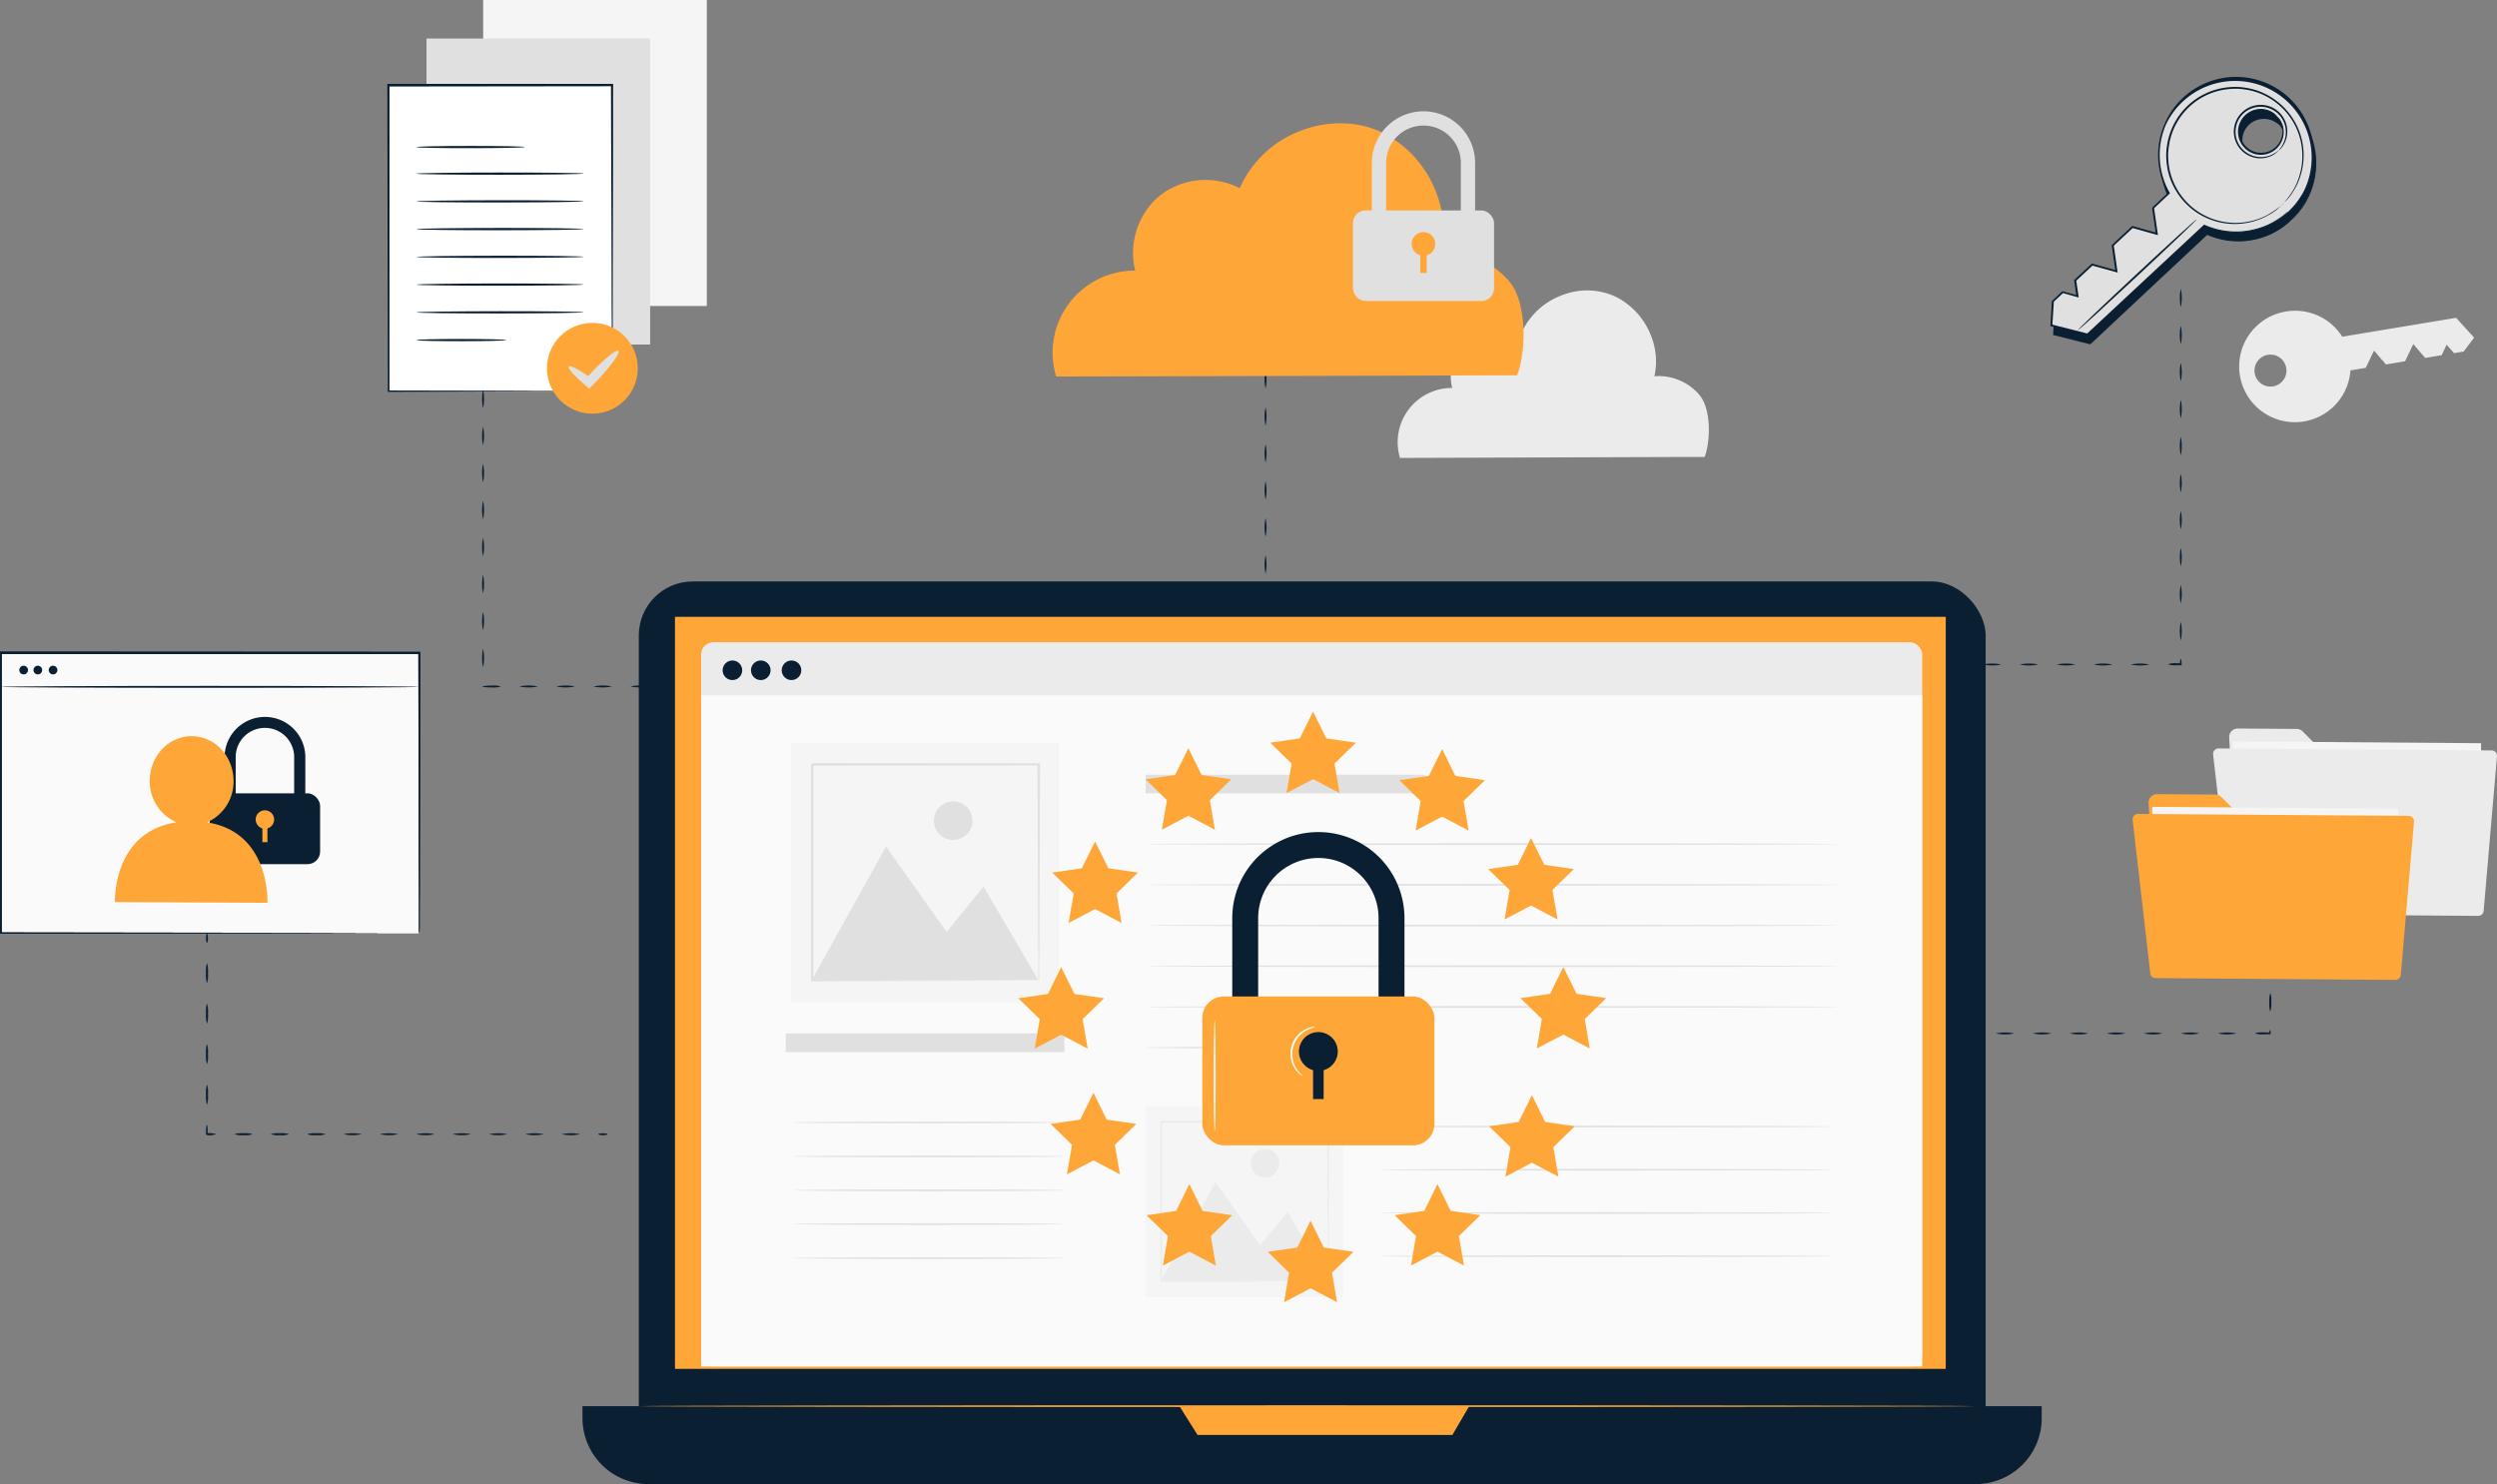 <svg xmlns="http://www.w3.org/2000/svg" xmlns:svg="http://www.w3.org/2000/svg" viewBox="0 0 674.516 400.95" id="svg148" width="674.516" height="400.95"><rect x="0" y="0" width="674.516" height="400.95" fill="#808080" stroke="none"/><defs id="defs148"></defs><g id="freepik--background-complete--inject-8" transform="translate(-34.7,-50.28)"><rect x="165.22" y="50.28" width="60.41" height="82.67" style="fill:#f5f5f5" id="rect1"></rect><rect x="149.91" y="60.69" width="60.41" height="82.67" style="fill:#e0e0e0" id="rect2"></rect><path d="m 495.07,173.74 h -0.39 -1.17 -4.55 L 471.89,173.8 413,174 h -0.16 v -0.16 a 14.64,14.64 0 0 1 14.44,-18.74 l -0.21,0.29 a 12.27,12.27 0 0 1 -0.46,-4 13,13 0 0 1 6.74,-11 13.36,13.36 0 0 1 12.49,0.07 l -0.31,0.11 a 19.46,19.46 0 0 1 11.43,-10.65 18.28,18.28 0 0 1 14.5,0.68 19.78,19.78 0 0 1 9,9.81 18.73,18.73 0 0 1 1.1,11.75 l -0.16,-0.19 a 14,14 0 0 1 6.82,1 14.3,14.3 0 0 1 5.06,3.46 9.16,9.16 0 0 1 1.59,2.29 12.73,12.73 0 0 1 0.85,2.42 22,22 0 0 1 0.58,4.44 25.58,25.58 0 0 1 -0.53,6.12 13.59,13.59 0 0 1 -0.43,1.55 l -0.18,0.5" style="fill:#ebebeb" id="path2"></path><path d="m 652.14,134.45 a 15.05,15.05 0 1 0 17.49,15.9 v 0 l 4.13,-0.69 2.24,-4.66 3.22,3.74 5.17,-0.86 2.21,-4.64 3.22,3.74 4.44,-0.74 1.35,-2.83 2,2.28 2.59,-0.43 2.84,-3.76 -4.87,-5.36 -30.75,5.11 a 15.05,15.05 0 0 0 -15.28,-6.8 z m -8.38,16.66 a 4.32,4.32 0 1 1 5,3.55 4.32,4.32 0 0 1 -5,-3.55 z" style="fill:#ebebeb" id="path3"></path><path d="m 636.87,249.49 1.86,34.1 a 2.3,2.3 0 0 0 2.28,2.18 l 61.35,0.44 a 2.3,2.3 0 0 0 2.32,-2.28 l 0.19,-26.54 a 2.3,2.3 0 0 0 -2.3,-2.32 h -37.73 a 2.25,2.25 0 0 1 -1.62,-0.68 l -6.51,-6.5 a 2.33,2.33 0 0 0 -1.61,-0.68 l -15.91,-0.11 a 2.3,2.3 0 0 0 -2.32,2.39 z" style="fill:#ebebeb" id="path4"></path><rect x="637.74" y="250.82" width="67.04" height="40.06" transform="rotate(0.42,670.812,270.381)" style="fill:#f5f5f5" id="rect4"></rect><path d="m 632.53,254.13 4.81,41.8 a 1.48,1.48 0 0 0 1.46,1.32 l 65.33,0.47 a 1.47,1.47 0 0 0 1.48,-1.35 l 3.6,-41.75 a 1.47,1.47 0 0 0 -1.47,-1.6 L 634,252.48 a 1.47,1.47 0 0 0 -1.47,1.65 z" style="fill:#ebebeb" id="path5"></path></g><g id="freepik--User--inject-8" transform="translate(-34.7,-50.28)"><rect x="34.82" y="226.75" width="113.06" height="75.72" style="fill:#fafafa" id="rect5"></rect><path d="m 117.16,272.68 h -3 v -18.13 a 7.9,7.9 0 0 0 -15.79,0 v 18.13 h -3 v -18.13 a 10.91,10.91 0 0 1 21.81,0 z" style="fill:#0b1f32" id="path6"></path><rect x="91.34" y="264.61" width="29.83" height="19.14" rx="3.39" style="fill:#0b1f32" id="rect6"></rect><path d="m 106.26,274.18 a 2.49,2.49 0 1 1 2.49,-2.49 2.49,2.49 0 0 1 -2.49,2.49" style="fill:#ffa638" id="path7"></path><rect x="105.58" y="272.68" width="1.36" height="5.13" style="fill:#ffa638" id="rect7"></rect><path d="m 90.6,272.46 a 12.05,12.05 0 0 0 7.19,-11.16 c 0,-6.67 -5,-12.1 -11.27,-12.13 -6.27,-0.03 -11.34,5.35 -11.37,12 a 12,12 0 0 0 7.22,11.27 C 65,275.09 65.74,294 65.74,294 l 41.19,0.19 c 0,0 0.94,-19.12 -16.33,-21.73 z" style="fill:#ffa638" id="path8"></path><path d="m 147.87,302.48 c 0,0 0,-0.48 0,-1.39 0,-0.91 0,-2.25 0,-4 0,-3.51 0,-8.65 -0.06,-15.23 0,-13.16 -0.06,-32.06 -0.1,-55.11 l 0.2,0.21 h -113 v 0 l 0.26,-0.26 c 0,27 0,52.63 0,75.73 l -0.23,-0.24 81.43,0.11 23.28,0.07 h 6.19 1.6 0.55 -2.09 -6.15 l -23.22,0.07 -81.59,0.11 H 34.7 v -0.23 c 0,-23.1 0,-48.75 0,-75.73 v -0.26 h 0.27 l 113.05,0.06 h 0.21 v 0.2 c 0,23.1 -0.08,42.05 -0.11,55.24 0,6.56 0,11.69 -0.05,15.19 0,1.73 0,3.05 0,4 0,0.95 -0.2,1.46 -0.2,1.46 z" style="fill:#0b1f32" id="path9"></path><path d="m 147.85,235.85 c 0,0.14 -25.3,0.26 -56.49,0.26 -31.19,0 -56.49,-0.12 -56.49,-0.26 0,-0.14 25.29,-0.26 56.49,-0.26 31.2,0 56.49,0.12 56.49,0.26 z" style="fill:#0b1f32" id="path10"></path><path d="m 42.26,231.31 a 1.17,1.17 0 1 1 -1.17,-1.17 1.17,1.17 0 0 1 1.17,1.17 z" style="fill:#0b1f32" id="path11"></path><path d="m 46.09,231.31 a 1.17,1.17 0 0 1 -2.34,0 1.17,1.17 0 0 1 2.34,0 z" style="fill:#0b1f32" id="path12"></path><path d="m 50.2,231.31 a 1.17,1.17 0 1 1 -1.2,-1.17 1.17,1.17 0 0 1 1.2,1.17 z" style="fill:#0b1f32" id="path13"></path><path d="m 147.87,302.48 c 0,0 0,-0.48 0,-1.39 0,-0.91 0,-2.25 0,-4 0,-3.51 0,-8.65 -0.06,-15.23 0,-13.16 -0.06,-32.06 -0.1,-55.11 l 0.2,0.21 h -113 v 0 l 0.26,-0.26 c 0,27 0,52.63 0,75.73 l -0.23,-0.24 81.43,0.11 23.28,0.07 h 6.19 1.6 0.55 -2.09 -6.15 l -23.22,0.07 -81.59,0.11 H 34.7 v -0.23 c 0,-23.1 0,-48.75 0,-75.73 v -0.26 h 0.27 l 113.05,0.06 h 0.21 v 0.2 c 0,23.1 -0.08,42.05 -0.11,55.24 0,6.56 0,11.69 -0.05,15.19 0,1.73 0,3.05 0,4 0,0.95 -0.2,1.46 -0.2,1.46 z" style="fill:#0b1f32" id="path14"></path><path d="m 90.61,305 c -0.14,0 -0.26,-0.56 -0.26,-1.25 0,-0.69 0.12,-1.25 0.26,-1.25 0.14,0 0.27,0.56 0.27,1.25 0,0.69 -0.12,1.25 -0.27,1.25 z" style="fill:#0b1f32" id="path15"></path><path d="m 90.61,315.92 a 7.55,7.55 0 0 1 -0.26,-2.74 7.47,7.47 0 0 1 0.26,-2.73 7.11,7.11 0 0 1 0.27,2.73 7.18,7.18 0 0 1 -0.27,2.74 z" style="fill:#0b1f32" id="path16"></path><path d="m 90.61,326.86 a 7.55,7.55 0 0 1 -0.26,-2.74 7.47,7.47 0 0 1 0.26,-2.73 7.11,7.11 0 0 1 0.27,2.73 7.18,7.18 0 0 1 -0.27,2.74 z" style="fill:#0b1f32" id="path17"></path><path d="m 90.61,337.8 a 7.55,7.55 0 0 1 -0.26,-2.74 7.47,7.47 0 0 1 0.26,-2.73 7.11,7.11 0 0 1 0.27,2.73 7.18,7.18 0 0 1 -0.27,2.74 z" style="fill:#0b1f32" id="path18"></path><path d="m 90.61,348.74 a 7.55,7.55 0 0 1 -0.26,-2.74 7.47,7.47 0 0 1 0.26,-2.73 7.11,7.11 0 0 1 0.27,2.73 7.18,7.18 0 0 1 -0.27,2.74 z" style="fill:#0b1f32" id="path19"></path><path d="m 93.11,356.71 a 6.27,6.27 0 0 1 -2.5,0.26 l -0.26,-0.26 v 0 -0.94 c 0,-0.3 0,-0.57 0.06,-0.8 0,-0.45 0.11,-0.73 0.18,-0.73 0.07,0 0.14,0.28 0.19,0.73 0,0.23 0,0.5 0,0.8 v 0.47 0.47 0 c -0.12,-0.12 0.25,0.26 -0.27,-0.26 a 6.27,6.27 0 0 1 2.6,0.26 z" style="fill:#0b1f32" id="path20"></path><path d="m 102.94,356.71 a 6.11,6.11 0 0 1 -2.46,0.26 6.08,6.08 0 0 1 -2.45,-0.26 6.08,6.08 0 0 1 2.45,-0.26 6.11,6.11 0 0 1 2.46,0.26 z" style="fill:#0b1f32" id="path21"></path><path d="m 112.77,356.71 a 6.11,6.11 0 0 1 -2.46,0.26 6.11,6.11 0 0 1 -2.46,-0.26 6.11,6.11 0 0 1 2.46,-0.26 6.11,6.11 0 0 1 2.46,0.26 z" style="fill:#0b1f32" id="path22"></path><path d="m 122.6,356.71 a 6.11,6.11 0 0 1 -2.46,0.26 6.11,6.11 0 0 1 -2.46,-0.26 6.11,6.11 0 0 1 2.46,-0.26 6.11,6.11 0 0 1 2.46,0.26 z" style="fill:#0b1f32" id="path23"></path><path d="m 132.42,356.71 a 11.72,11.72 0 0 1 -4.91,0 11.72,11.72 0 0 1 4.91,0 z" style="fill:#0b1f32" id="path24"></path><path d="m 142.25,356.71 a 11.72,11.72 0 0 1 -4.91,0 11.72,11.72 0 0 1 4.91,0 z" style="fill:#0b1f32" id="path25"></path><path d="m 152.08,356.71 a 11.77,11.77 0 0 1 -4.92,0 11.77,11.77 0 0 1 4.92,0 z" style="fill:#0b1f32" id="path26"></path><path d="m 161.9,356.71 a 11.72,11.72 0 0 1 -4.91,0 11.72,11.72 0 0 1 4.91,0 z" style="fill:#0b1f32" id="path27"></path><path d="m 171.73,356.71 a 11.72,11.72 0 0 1 -4.91,0 11.72,11.72 0 0 1 4.91,0 z" style="fill:#0b1f32" id="path28"></path><path d="m 181.56,356.71 a 11.77,11.77 0 0 1 -4.92,0 11.77,11.77 0 0 1 4.92,0 z" style="fill:#0b1f32" id="path29"></path><path d="m 191.38,356.71 a 11.72,11.72 0 0 1 -4.91,0 11.72,11.72 0 0 1 4.91,0 z" style="fill:#0b1f32" id="path30"></path><path d="m 198.8,356.71 c 0,0.14 -0.56,0.26 -1.25,0.26 -0.69,0 -1.25,-0.12 -1.25,-0.26 0,-0.14 0.56,-0.26 1.25,-0.26 0.69,0 1.25,0.12 1.25,0.26 z" style="fill:#0b1f32" id="path31"></path></g><g transform="translate(-34.7,-50.28)"><rect x="139.56" y="73.39" width="60.41" height="82.67" style="fill:#ffffff" id="rect31"></rect><path d="m 200,156 c 0,0 0,-0.14 0,-0.41 0,-0.27 0,-0.67 0,-1.17 0,-1 0,-2.56 0,-4.52 0,-3.95 0,-9.71 -0.08,-17 0,-14.55 -0.11,-35.18 -0.18,-59.59 l 0.27,0.27 -60.4,0.07 v 0 l 0.3,-0.3 v 82.67 l -0.24,-0.24 43.87,0.09 12.21,0.06 h 3.21 1.12 c 0,0 -0.35,0 -1.06,0 h -3.17 l -12.16,0.07 -44,0.16 h -0.25 v -0.25 c 0,-23.2 -0.07,-51.79 -0.11,-82.67 v -0.3 h 0.31 60.4 0.28 v 0.28 c 0,24.48 -0.07,45.18 -0.1,59.77 0,7.25 0,13 -0.06,16.92 0,1.94 0,3.43 0,4.46 0,0.49 0,0.87 0,1.14 A 2.61,2.61 0 0 1 200,156 Z" style="fill:#0b1f32" id="path32"></path><path d="m 176.49,90 c 0,0.17 -6.57,0.3 -14.68,0.31 -8.11,0.01 -14.68,-0.12 -14.68,-0.29 0,-0.17 6.57,-0.31 14.68,-0.31 8.11,0 14.68,0.12 14.68,0.29 z" style="fill:#0b1f32" id="path33"></path><path d="m 192.37,97.17 c 0,0.17 -10.13,0.31 -22.62,0.32 -12.49,0.01 -22.62,-0.12 -22.62,-0.29 0,-0.17 10.13,-0.31 22.62,-0.31 12.49,0 22.62,0.11 22.62,0.28 z" style="fill:#0b1f32" id="path34"></path><path d="m 192.38,104.67 c 0,0.16 -10.13,0.3 -22.62,0.31 -12.49,0.01 -22.62,-0.12 -22.62,-0.28 0,-0.16 10.13,-0.31 22.62,-0.32 12.49,-0.01 22.62,0.12 22.62,0.29 z" style="fill:#0b1f32" id="path35"></path><path d="m 192.38,112.16 c 0,0.17 -10.12,0.31 -22.61,0.32 -12.49,0.01 -22.62,-0.12 -22.62,-0.29 0,-0.17 10.12,-0.31 22.62,-0.32 12.5,-0.01 22.61,0.13 22.61,0.29 z" style="fill:#0b1f32" id="path36"></path><path d="m 192.39,119.65 c 0,0.17 -10.13,0.31 -22.62,0.32 -12.49,0.01 -22.62,-0.12 -22.62,-0.28 0,-0.16 10.13,-0.31 22.62,-0.32 12.49,-0.01 22.62,0.12 22.62,0.28 z" style="fill:#0b1f32" id="path37"></path><path d="m 192.39,127.15 c 0,0.17 -10.12,0.31 -22.61,0.32 -12.49,0.01 -22.62,-0.12 -22.62,-0.29 0,-0.17 10.12,-0.31 22.62,-0.32 12.5,-0.01 22.61,0.14 22.61,0.29 z" style="fill:#0b1f32" id="path38"></path><path d="m 192.4,134.64 c 0,0.17 -10.13,0.31 -22.62,0.32 -12.49,0.01 -22.62,-0.12 -22.62,-0.28 0,-0.16 10.13,-0.31 22.62,-0.32 12.49,-0.01 22.62,0.12 22.62,0.28 z" style="fill:#0b1f32" id="path39"></path><path d="m 171.48,142.15 c 0,0.17 -5.44,0.31 -12.15,0.31 -6.71,0 -12.16,-0.12 -12.16,-0.29 0,-0.17 5.44,-0.31 12.16,-0.31 6.72,0 12.15,0.14 12.15,0.29 z" style="fill:#0b1f32" id="path40"></path><circle cx="194.72" cy="149.78" r="12.27" style="fill:#ffa638" id="circle40"></circle><path d="m 201.76,145.05 c 0.52,0.49 -1.89,3.92 -5.38,7.67 -0.57,0.6 -1.12,1.17 -1.65,1.7 l -0.85,0.84 -0.85,-0.71 c -3.05,-2.56 -5.05,-4.76 -4.68,-5.24 0.37,-0.48 3,0.93 6.23,3.26 l -1.69,0.13 c 0.49,-0.56 1,-1.16 1.58,-1.76 3.53,-3.75 6.76,-6.38 7.29,-5.89 z" style="fill:#e0e0e0" id="path41"></path><path d="m 165.19,160.57 a 12.15,12.15 0 0 1 0,-5 12.15,12.15 0 0 1 0,5 z" style="fill:#0b1f32" id="path42"></path><path d="m 165.19,170.57 a 12.15,12.15 0 0 1 0,-5 12.15,12.15 0 0 1 0,5 z" style="fill:#0b1f32" id="path43"></path><path d="m 165.19,180.57 a 12.15,12.15 0 0 1 0,-5 12.15,12.15 0 0 1 0,5 z" style="fill:#0b1f32" id="path44"></path><path d="m 165.19,190.57 a 12.15,12.15 0 0 1 0,-5 12.15,12.15 0 0 1 0,5 z" style="fill:#0b1f32" id="path45"></path><path d="m 165.19,200.57 a 12.15,12.15 0 0 1 0,-5 12.15,12.15 0 0 1 0,5 z" style="fill:#0b1f32" id="path46"></path><path d="m 165.19,210.57 a 12.15,12.15 0 0 1 0,-5 12.15,12.15 0 0 1 0,5 z" style="fill:#0b1f32" id="path47"></path><path d="m 165.19,220.57 a 12.15,12.15 0 0 1 0,-5 12.15,12.15 0 0 1 0,5 z" style="fill:#0b1f32" id="path48"></path><path d="m 165.19,230.57 a 12.15,12.15 0 0 1 0,-5 12.15,12.15 0 0 1 0,5 z" style="fill:#0b1f32" id="path49"></path><path d="m 170,235.74 a 6.31,6.31 0 0 1 -2.5,0.26 12.58,12.58 0 0 1 -2.33,-0.16 h -0.11 v -0.07 c 0,-0.11 0.06,-0.17 0.09,-0.17 0.03,0 0.07,0.06 0.1,0.17 l -0.1,-0.09 a 11.51,11.51 0 0 1 2.33,-0.17 6.31,6.31 0 0 1 2.52,0.23 z" style="fill:#0b1f32" id="path50"></path><path d="m 180,235.74 a 12.15,12.15 0 0 1 -5,0 12.15,12.15 0 0 1 5,0 z" style="fill:#0b1f32" id="path51"></path><path d="m 190,235.74 a 12.15,12.15 0 0 1 -5,0 12.15,12.15 0 0 1 5,0 z" style="fill:#0b1f32" id="path52"></path><path d="m 200,235.74 a 12.15,12.15 0 0 1 -5,0 12.15,12.15 0 0 1 5,0 z" style="fill:#0b1f32" id="path53"></path><path d="m 210,235.74 a 12.15,12.15 0 0 1 -5,0 12.15,12.15 0 0 1 5,0 z" style="fill:#0b1f32" id="path54"></path></g><g id="freepik--Cloud--inject-8" transform="translate(-34.7,-50.28)"><path d="m 376.57,145.28 a 12.15,12.15 0 0 1 0,-5 12.15,12.15 0 0 1 0,5 z" style="fill:#0b1f32" id="path55"></path><path d="m 376.57,155.28 a 12.15,12.15 0 0 1 0,-5 12.15,12.15 0 0 1 0,5 z" style="fill:#0b1f32" id="path56"></path><path d="m 376.57,165.28 a 12.15,12.15 0 0 1 0,-5 12.15,12.15 0 0 1 0,5 z" style="fill:#0b1f32" id="path57"></path><path d="m 376.57,175.27 a 12.15,12.15 0 0 1 0,-5 12.15,12.15 0 0 1 0,5 z" style="fill:#0b1f32" id="path58"></path><path d="m 376.57,185.28 a 12.2,12.2 0 0 1 0,-5 12.2,12.2 0 0 1 0,5 z" style="fill:#0b1f32" id="path59"></path><path d="m 376.57,195.28 a 12.15,12.15 0 0 1 0,-5 12.15,12.15 0 0 1 0,5 z" style="fill:#0b1f32" id="path60"></path><path d="m 376.57,205.28 a 12.15,12.15 0 0 1 0,-5 12.15,12.15 0 0 1 0,5 z" style="fill:#0b1f32" id="path61"></path><path d="m 376.57,215.28 a 12.15,12.15 0 0 1 0,-5 12.15,12.15 0 0 1 0,5 z" style="fill:#0b1f32" id="path62"></path><path d="m 444.48,151.7 h -0.59 -1.77 -6.89 L 409.39,151.79 320.2,152 H 320 l -0.07,-0.23 A 22.16,22.16 0 0 1 341.8,123.4 l -0.33,0.43 a 19,19 0 0 1 -0.69,-6 c 0.27,-6.9 4.19,-13.56 10.21,-16.64 a 20.19,20.19 0 0 1 18.9,0.1 l -0.46,0.17 A 29.35,29.35 0 0 1 386.7,85.37 c 7.36,-2.68 15.52,-2.33 21.94,1 a 29.88,29.88 0 0 1 13.58,14.84 28.42,28.42 0 0 1 1.68,17.79 l -0.25,-0.28 a 21.1,21.1 0 0 1 10.35,1.51 21.65,21.65 0 0 1 7.66,5.25 13.49,13.49 0 0 1 2.41,3.46 19.63,19.63 0 0 1 1.29,3.67 33.56,33.56 0 0 1 0.88,6.71 38.24,38.24 0 0 1 -0.81,9.28 21.87,21.87 0 0 1 -0.64,2.33 c -0.18,0.52 -0.28,0.77 -0.28,0.77" style="fill:#ffa638" id="path63"></path><path d="m 433.17,117.45 h -3.85 V 94.29 a 10.09,10.09 0 1 0 -20.18,0 v 23.16 h -3.85 V 94.29 a 13.94,13.94 0 1 1 27.88,0 z" style="fill:#e0e0e0" id="path64"></path><rect x="400.17" y="107.14" width="38.12" height="24.46" rx="3.39" style="fill:#e0e0e0" id="rect64"></rect><path d="m 419.23,119.37 a 3.19,3.19 0 1 1 3.18,-3.18 3.18,3.18 0 0 1 -3.18,3.18" style="fill:#ffa638" id="path65"></path><rect x="418.36" y="117.45" width="1.74" height="6.55" style="fill:#ffa638" id="rect65"></rect></g><g id="freepik--Key--inject-8" transform="translate(-34.7,-50.28)"><path d="m 653.61,109.76 a 20.85,20.85 0 1 0 -32.35,-5 l -4.25,4 1,7 -6.57,-1.76 -5.31,5 1,7 -6.59,-1.85 -4.54,4.23 0.62,4.29 -4,-1.12 -2.62,2.45 -0.4,6.53 9.73,2.45 31.57,-29.46 a 20.85,20.85 0 0 0 22.71,-3.76 z m -3.08,-25.64 a 6,6 0 1 1 -8.46,-0.29 6,6 0 0 1 8.46,0.29 z" style="fill:#0b1f32" id="path66"></path><path d="m 653.61,109.76 a 20.85,20.85 0 1 0 -32.35,-5 l -4.25,4 1,7 -6.57,-1.76 -5.31,5 1,7 -6.59,-1.85 -4.54,4.23 0.62,4.29 -4,-1.12 -2.62,2.45 -0.4,6.53 9.73,2.45 31.57,-29.46 a 20.85,20.85 0 0 0 22.71,-3.76 z m -3.08,-25.64 a 6,6 0 1 1 -8.46,-0.29 6,6 0 0 1 8.46,0.29 z" style="fill:none" id="path67"></path><path d="m 650.53,84.12 c 0,0 -0.39,-0.37 -1.19,-0.86 a 5.93,5.93 0 0 0 -3.76,-0.82 5.76,5.76 0 1 0 6.28,6.74 6,6 0 0 0 -0.56,-3.82 c -0.43,-0.83 -0.81,-1.21 -0.77,-1.24 0.04,-0.03 0.11,0.07 0.29,0.26 a 4.62,4.62 0 0 1 0.66,0.89 6,6 0 0 1 0.75,4 6.17,6.17 0 0 1 -7.23,5.05 6.16,6.16 0 0 1 -5,-5.39 6.16,6.16 0 0 1 5.57,-6.86 5.93,5.93 0 0 1 3.91,1 4.54,4.54 0 0 1 0.84,0.72 1.23,1.23 0 0 1 0.21,0.33 z" style="fill:#0b1f32" id="path68"></path><path d="m 653.61,109.76 a 2.65,2.65 0 0 1 -0.3,0.29 l -0.92,0.82 a 21.9,21.9 0 0 1 -4,2.57 21,21 0 0 1 -17.58,0.25 h 0.17 l -31.51,29.51 -0.1,0.08 h -0.12 l -9.73,-2.44 -0.2,-0.05 v -0.2 c 0.12,-2 0.25,-4.26 0.39,-6.52 v -0.1 l 0.08,-0.07 2.65,-2.48 0.1,-0.09 h 0.14 l 4,1.13 -0.32,0.28 c -0.19,-1.34 -0.4,-2.81 -0.62,-4.29 v -0.14 l 0.09,-0.09 4.57,-4.26 0.1,-0.1 h 0.14 l 6.59,1.85 -0.33,0.28 c -0.32,-2.23 -0.67,-4.63 -1,-7 v -0.13 l 0.09,-0.1 1.41,-1.31 3.9,-3.64 0.11,-0.1 h 0.14 l 6.59,1.85 -0.33,0.28 q -0.51,-3.55 -1,-7 v -0.13 l 0.1,-0.09 4.24,-4 -0.05,0.31 a 21.41,21.41 0 0 1 -2.71,-9.49 20.46,20.46 0 0 1 0.35,-4.83 20.23,20.23 0 0 1 1.39,-4.54 21,21 0 0 1 38.17,-0.87 20.91,20.91 0 0 1 2,11 20.63,20.63 0 0 1 -2.34,8 l -0.39,0.74 -0.42,0.66 c -0.29,0.42 -0.52,0.84 -0.8,1.18 -0.56,0.68 -1,1.29 -1.42,1.72 l -1,1 -0.34,0.31 0.31,-0.35 0.93,-1 c 0.41,-0.43 0.83,-1 1.37,-1.72 0.27,-0.35 0.5,-0.77 0.77,-1.19 l 0.42,-0.66 0.37,-0.74 a 20.92,20.92 0 0 0 0.16,-18.75 20.67,20.67 0 0 0 -24.79,-10.49 20.65,20.65 0 0 0 -12.63,11.37 19.76,19.76 0 0 0 -1.35,4.43 19.46,19.46 0 0 0 -0.33,4.71 20.71,20.71 0 0 0 2.66,9.27 l 0.09,0.17 -0.14,0.14 -4.24,4 0.08,-0.22 q 0.5,3.48 1,7 l 0.06,0.39 -0.38,-0.1 -6.59,-1.85 0.25,-0.06 -3.9,3.64 -1.41,1.31 0.08,-0.22 c 0.35,2.41 0.69,4.81 1,7 l 0.06,0.39 -0.38,-0.1 -6.59,-1.85 0.25,-0.06 -4.57,4.26 0.08,-0.23 c 0.21,1.48 0.42,2.95 0.62,4.29 v 0.39 l -0.37,-0.1 -4,-1.13 0.24,-0.06 -2.65,2.48 0.08,-0.17 c -0.14,2.26 -0.28,4.49 -0.41,6.52 l -0.18,-0.25 9.73,2.46 h -0.22 l 31.62,-29.39 0.07,-0.07 h 0.1 a 20.92,20.92 0 0 0 17.38,-0.12 22.42,22.42 0 0 0 4.05,-2.48 c 0.41,-0.33 0.72,-0.59 0.94,-0.78 z" style="fill:#0b1f32" id="path69"></path><path d="m 652.91,107.4 a 20.85,20.85 0 1 0 -32.35,-5 v 0 l -4.24,4 1,7 -6.59,-1.85 -5.31,5 1,7 -6.59,-1.85 -4.53,4.3 0.62,4.29 -4,-1.12 -2.65,2.48 -0.4,6.52 9.73,2.45 31.57,-29.45 a 20.85,20.85 0 0 0 22.74,-3.77 z m -3.08,-25.65 a 6,6 0 1 1 -8.45,-0.29 6,6 0 0 1 8.45,0.29 z" style="fill:#e0e0e0" id="path70"></path><path d="m 652.91,107.4 a 20.85,20.85 0 1 0 -32.35,-5 v 0 l -4.24,4 1,7 -6.59,-1.85 -5.31,5 1,7 -6.59,-1.85 -4.53,4.3 0.62,4.29 -4,-1.12 -2.65,2.48 -0.4,6.52 9.73,2.45 31.57,-29.45 a 20.85,20.85 0 0 0 22.74,-3.77 z m -3.08,-25.65 a 6,6 0 1 1 -8.45,-0.29 6,6 0 0 1 8.45,0.29 z" style="fill:none" id="path71"></path><path d="m 649.83,81.75 c 0,0 -0.39,-0.36 -1.19,-0.85 a 5.92,5.92 0 0 0 -3.76,-0.83 5.76,5.76 0 1 0 6.29,6.74 A 5.91,5.91 0 0 0 650.6,83 c -0.43,-0.83 -0.81,-1.21 -0.77,-1.25 0.04,-0.04 0.11,0.08 0.29,0.26 a 4.62,4.62 0 0 1 0.66,0.89 6,6 0 0 1 0.75,4 6.19,6.19 0 0 1 -7.23,5.1 6.19,6.19 0 0 1 -5,-5.4 6.08,6.08 0 0 1 0.65,-3.55 6.15,6.15 0 0 1 4.92,-3.31 6,6 0 0 1 3.91,1 4.19,4.19 0 0 1 0.84,0.72 q 0.23,0.28 0.21,0.29 z" style="fill:#0b1f32" id="path72"></path><path d="m 652.91,107.4 a 3.58,3.58 0 0 1 -0.3,0.28 l -0.91,0.82 a 21.87,21.87 0 0 1 -4,2.57 21,21 0 0 1 -17.58,0.25 h 0.17 l -31.55,29.48 -0.09,0.09 h -0.13 l -9.73,-2.44 h -0.2 v -0.2 c 0.12,-2 0.25,-4.27 0.39,-6.53 v -0.1 l 0.07,-0.06 c 0.82,-0.77 1.73,-1.63 2.65,-2.48 l 0.11,-0.1 h 0.13 l 4,1.12 -0.32,0.28 c -0.2,-1.34 -0.41,-2.81 -0.62,-4.29 v -0.13 l 0.09,-0.1 4.57,-4.25 0.1,-0.1 h 0.14 l 6.59,1.84 -0.33,0.29 c -0.32,-2.24 -0.67,-4.63 -1,-7 v -0.13 l 0.1,-0.09 1.4,-1.32 3.9,-3.64 0.11,-0.1 h 0.14 l 6.59,1.85 -0.33,0.29 c -0.34,-2.38 -0.68,-4.72 -1,-7 v -0.13 l 0.1,-0.09 4.24,-4 v 0.31 a 21.29,21.29 0 0 1 -2.72,-9.49 21.3,21.3 0 0 1 1.74,-9.36 21,21 0 0 1 38.17,-0.87 20.86,20.86 0 0 1 2.05,10.94 20.58,20.58 0 0 1 -2.34,8 l -0.38,0.74 -0.43,0.66 c -0.29,0.43 -0.52,0.84 -0.79,1.19 -0.57,0.68 -1,1.28 -1.42,1.71 l -1,1 c -0.22,0.22 -0.34,0.32 -0.34,0.32 0,0 0.1,-0.13 0.31,-0.35 l 0.93,-1 c 0.41,-0.43 0.83,-1 1.38,-1.73 0.26,-0.35 0.49,-0.77 0.76,-1.19 l 0.42,-0.66 0.38,-0.74 a 20.689,20.689 0 1 0 -37.33,-17.85 20.76,20.76 0 0 0 -1.68,9.15 20.67,20.67 0 0 0 2.66,9.26 l 0.1,0.18 -0.15,0.13 -4.24,4 0.08,-0.22 q 0.49,3.48 1,7 l 0.06,0.4 -0.38,-0.11 -6.59,-1.85 0.25,-0.06 -3.9,3.64 -1.41,1.32 0.08,-0.23 c 0.35,2.41 0.69,4.81 1,7 l 0.06,0.4 -0.38,-0.11 -6.57,-1.81 0.25,-0.06 -4.57,4.26 0.08,-0.22 c 0.21,1.48 0.43,3 0.62,4.29 l 0.05,0.38 -0.37,-0.1 -4,-1.13 0.24,-0.06 -2.66,2.48 0.08,-0.17 c -0.14,2.26 -0.28,4.49 -0.41,6.52 l -0.18,-0.25 9.73,2.46 -0.22,0.06 31.57,-29.4 0.08,-0.07 h 0.09 a 21.07,21.07 0 0 0 10,1.79 21.4,21.4 0 0 0 7.36,-1.9 23.63,23.63 0 0 0 4,-2.48 l 0.94,-0.79 z" style="fill:#0b1f32" id="path73"></path><path d="m 651,105.77 a 28,28 0 0 0 2.8,-3.53 17.39,17.39 0 0 0 2.14,-4.8 18.17,18.17 0 0 0 0.6,-6.91 18,18 0 0 0 -2.75,-7.89 18.26,18.26 0 0 0 -7.08,-6.42 17.07,17.07 0 0 0 -4.93,-1.66 21.54,21.54 0 0 0 -2.68,-0.31 21.2,21.2 0 0 0 -2.75,0.14 18,18 0 0 0 -15.64,14.61 21.39,21.39 0 0 0 -0.33,2.73 22,22 0 0 0 0.12,2.7 17.51,17.51 0 0 0 1.32,5 18.2,18.2 0 0 0 5.91,7.51 18.27,18.27 0 0 0 14.61,3.17 17.38,17.38 0 0 0 4.94,-1.8 29.17,29.17 0 0 0 3.72,-2.55 c 0,0 -0.07,0.08 -0.21,0.21 l -0.65,0.58 a 8.41,8.41 0 0 1 -1.12,0.89 14.72,14.72 0 0 1 -1.64,1 17.55,17.55 0 0 1 -5,1.91 18.57,18.57 0 0 1 -14.94,-3.11 18.74,18.74 0 0 1 -6.09,-7.67 17.46,17.46 0 0 1 -1.35,-5.11 19.41,19.41 0 0 1 -0.13,-2.76 19.06,19.06 0 0 1 0.33,-2.81 18.49,18.49 0 0 1 16.09,-15 20.48,20.48 0 0 1 2.82,-0.13 20.85,20.85 0 0 1 2.75,0.32 17.61,17.61 0 0 1 5.06,1.73 18.61,18.61 0 0 1 7.22,6.61 18.18,18.18 0 0 1 2.76,8.08 18.44,18.44 0 0 1 -0.69,7 17.43,17.43 0 0 1 -2.25,4.83 12.91,12.91 0 0 1 -1.16,1.56 8,8 0 0 1 -1,1 l -0.63,0.61 c -0.09,0.21 -0.17,0.28 -0.17,0.27 z" style="fill:#0b1f32" id="path74"></path><path d="m 650.15,91 c 0,0 0.44,-0.45 1,-1.38 a 6.93,6.93 0 0 0 -0.06,-7.38 6.75,6.75 0 0 0 -2.67,-2.39 6.61,6.61 0 0 0 -3.86,-0.68 6.73,6.73 0 0 0 -5.85,5.45 6.71,6.71 0 0 0 0.41,3.91 6.9,6.9 0 0 0 9.56,3.39 c 1,-0.52 1.41,-1 1.45,-0.92 0.04,0.08 -0.09,0.13 -0.31,0.33 a 5.34,5.34 0 0 1 -1,0.77 7.09,7.09 0 0 1 -7.71,-0.41 7.22,7.22 0 0 1 -2.86,-7.17 7.22,7.22 0 0 1 6.29,-5.86 7.17,7.17 0 0 1 8,6.49 7,7 0 0 1 -1.18,4.58 6,6 0 0 1 -0.84,1 1.55,1.55 0 0 1 -0.37,0.27 z" style="fill:#0b1f32" id="path75"></path><path d="m 596,139.47 c -0.1,-0.1 7,-6.89 15.87,-15.16 8.87,-8.27 16.14,-14.9 16.24,-14.79 0.1,0.11 -7,6.89 -15.88,15.17 -8.88,8.28 -16.1,14.89 -16.23,14.78 z" style="fill:#0b1f32" id="path76"></path><path d="m 565.31,229.81 a 12.15,12.15 0 0 1 -5,0 12.15,12.15 0 0 1 5,0 z" style="fill:#0b1f32" id="path77"></path><path d="m 575.31,229.81 a 12.15,12.15 0 0 1 -5,0 12.15,12.15 0 0 1 5,0 z" style="fill:#0b1f32" id="path78"></path><path d="m 585.31,229.81 a 12.15,12.15 0 0 1 -5,0 12.15,12.15 0 0 1 5,0 z" style="fill:#0b1f32" id="path79"></path><path d="m 595.31,229.81 a 12.15,12.15 0 0 1 -5,0 12.15,12.15 0 0 1 5,0 z" style="fill:#0b1f32" id="path80"></path><path d="m 605.31,229.81 a 12.15,12.15 0 0 1 -5,0 12.15,12.15 0 0 1 5,0 z" style="fill:#0b1f32" id="path81"></path><path d="m 615.31,229.81 a 12.15,12.15 0 0 1 -5,0 12.15,12.15 0 0 1 5,0 z" style="fill:#0b1f32" id="path82"></path><path d="m 623.8,228.3 c 0.1,0 0.2,0.62 0.24,1.51 V 230 h -0.25 -1 a 6.31,6.31 0 0 1 -2.5,-0.26 6.31,6.31 0 0 1 2.5,-0.26 h 1 l -0.24,0.24 c 0.05,-0.8 0.14,-1.42 0.25,-1.42 z" style="fill:#0b1f32" id="path83"></path><path d="m 623.8,218.3 a 12.15,12.15 0 0 1 0,5 12.15,12.15 0 0 1 0,-5 z" style="fill:#0b1f32" id="path84"></path><path d="m 623.8,208.3 a 12.15,12.15 0 0 1 0,5 12.15,12.15 0 0 1 0,-5 z" style="fill:#0b1f32" id="path85"></path><path d="m 623.8,198.3 a 12.15,12.15 0 0 1 0,5 12.15,12.15 0 0 1 0,-5 z" style="fill:#0b1f32" id="path86"></path><path d="m 623.8,188.3 a 12.15,12.15 0 0 1 0,5 12.15,12.15 0 0 1 0,-5 z" style="fill:#0b1f32" id="path87"></path><path d="m 623.8,178.3 a 12.15,12.15 0 0 1 0,5 12.15,12.15 0 0 1 0,-5 z" style="fill:#0b1f32" id="path88"></path><path d="m 623.8,168.3 a 12.15,12.15 0 0 1 0,5 12.15,12.15 0 0 1 0,-5 z" style="fill:#0b1f32" id="path89"></path><path d="m 623.8,158.3 a 12.15,12.15 0 0 1 0,5 12.15,12.15 0 0 1 0,-5 z" style="fill:#0b1f32" id="path90"></path><path d="m 623.8,148.3 a 12.15,12.15 0 0 1 0,5 12.15,12.15 0 0 1 0,-5 z" style="fill:#0b1f32" id="path91"></path><path d="m 623.8,138.3 a 12.15,12.15 0 0 1 0,5 12.15,12.15 0 0 1 0,-5 z" style="fill:#0b1f32" id="path92"></path><path d="m 623.8,128.3 a 12.15,12.15 0 0 1 0,5 12.15,12.15 0 0 1 0,-5 z" style="fill:#0b1f32" id="path93"></path></g><g id="freepik--Folder--inject-8" transform="translate(-34.7,-50.28)"><path d="m 548.82,329.48 a 12.15,12.15 0 0 1 -5,0 12.15,12.15 0 0 1 5,0 z" style="fill:#0b1f32" id="path94"></path><path d="m 558.82,329.48 a 12.15,12.15 0 0 1 -5,0 12.15,12.15 0 0 1 5,0 z" style="fill:#0b1f32" id="path95"></path><path d="m 568.82,329.48 a 12.15,12.15 0 0 1 -5,0 12.15,12.15 0 0 1 5,0 z" style="fill:#0b1f32" id="path96"></path><path d="m 578.82,329.48 a 12.15,12.15 0 0 1 -5,0 12.15,12.15 0 0 1 5,0 z" style="fill:#0b1f32" id="path97"></path><path d="m 588.82,329.48 a 12.15,12.15 0 0 1 -5,0 12.15,12.15 0 0 1 5,0 z" style="fill:#0b1f32" id="path98"></path><path d="m 598.82,329.48 a 12.15,12.15 0 0 1 -5,0 12.15,12.15 0 0 1 5,0 z" style="fill:#0b1f32" id="path99"></path><path d="m 608.82,329.48 a 12.15,12.15 0 0 1 -5,0 12.15,12.15 0 0 1 5,0 z" style="fill:#0b1f32" id="path100"></path><path d="m 618.82,329.48 a 12.15,12.15 0 0 1 -5,0 12.15,12.15 0 0 1 5,0 z" style="fill:#0b1f32" id="path101"></path><path d="m 628.82,329.48 a 12.15,12.15 0 0 1 -5,0 12.15,12.15 0 0 1 5,0 z" style="fill:#0b1f32" id="path102"></path><path d="m 638.82,329.48 a 12.15,12.15 0 0 1 -5,0 12.15,12.15 0 0 1 5,0 z" style="fill:#0b1f32" id="path103"></path><path d="m 647.89,328.55 c 0.09,0 0.15,0.36 0.2,0.94 v 0.18 h -0.22 c -0.42,0 -1,0.05 -1.56,0.05 a 6.11,6.11 0 0 1 -2.5,-0.26 6.31,6.31 0 0 1 2.5,-0.26 c 0.6,0 1.14,0 1.56,0.06 l -0.2,0.2 c 0.06,-0.55 0.14,-0.91 0.22,-0.91 z" style="fill:#0b1f32" id="path104"></path><path d="m 648,318.55 a 6.11,6.11 0 0 1 0.24,2.5 6.21,6.21 0 0 1 -0.29,2.5 6.21,6.21 0 0 1 -0.23,-2.5 6.31,6.31 0 0 1 0.28,-2.5 z" style="fill:#0b1f32" id="path105"></path><path d="m 648.09,308.55 a 6.32,6.32 0 0 1 0.24,2.5 6.21,6.21 0 0 1 -0.29,2.5 6.21,6.21 0 0 1 -0.23,-2.5 6.31,6.31 0 0 1 0.28,-2.5 z" style="fill:#0b1f32" id="path106"></path><path d="m 648.19,298.55 a 6.32,6.32 0 0 1 0.24,2.5 6.42,6.42 0 0 1 -0.29,2.5 6.32,6.32 0 0 1 -0.24,-2.5 6.42,6.42 0 0 1 0.29,-2.5 z" style="fill:#0b1f32" id="path107"></path><path d="m 615.1,267.21 1.84,33.79 a 2.27,2.27 0 0 0 2.26,2.16 l 60.81,0.45 a 2.29,2.29 0 0 0 2.3,-2.27 l 0.19,-26.3 a 2.28,2.28 0 0 0 -2.28,-2.3 h -37.4 a 2.28,2.28 0 0 1 -1.61,-0.67 l -6.45,-6.45 a 2.26,2.26 0 0 0 -1.6,-0.67 l -15.77,-0.12 a 2.29,2.29 0 0 0 -2.29,2.38 z" style="fill:#ffa638" id="path108"></path><rect x="615.95" y="268.52" width="66.45" height="39.7" transform="rotate(0.42,649.05,288.195)" style="fill:#f5f5f5" id="rect108"></rect><path d="m 610.79,271.8 4.77,41.44 a 1.45,1.45 0 0 0 1.45,1.3 l 64.75,0.48 a 1.46,1.46 0 0 0 1.47,-1.35 l 3.57,-41.38 a 1.47,1.47 0 0 0 -1.46,-1.59 l -73.08,-0.53 a 1.47,1.47 0 0 0 -1.47,1.63 z" style="fill:#ffa638" id="path109"></path></g><g id="freepik--Device--inject-8" transform="translate(-34.7,-50.28)"><rect x="207.26" y="207.37" width="363.83" height="240.6" rx="14.57" style="fill:#0b1f32" id="rect109"></rect><path d="m 192,430.18 h 394.23 v 3.25 a 17.8,17.8 0 0 1 -17.8,17.8 H 209.85 a 17.8,17.8 0 0 1 -17.8,-17.8 v -3.25 z" style="fill:#0b1f32" id="path110"></path><rect x="217.03" y="216.93" width="343.28" height="203.18" style="fill:#ffa638" id="rect110"></rect><polygon points="427.03,437.96 431.58,430.18 353.31,430.18 358.2,437.96 " style="fill:#ffa638" id="polygon110"></polygon><rect x="224.1" y="223.81" width="329.85" height="195.65" rx="3.27" style="fill:#ebebeb" id="rect111"></rect><rect x="224.1" y="238.15" width="329.85" height="181.32" style="fill:#fafafa" id="rect112"></rect><path d="m 251.15,231.37 a 2.64,2.64 0 1 1 -2.63,-2.64 2.63,2.63 0 0 1 2.63,2.64 z" style="fill:#0b1f32" id="path112"></path><path d="m 235.19,231.37 a 2.64,2.64 0 1 1 -2.64,-2.64 2.64,2.64 0 0 1 2.64,2.64 z" style="fill:#0b1f32" id="path113"></path><path d="m 242.85,231.37 a 2.64,2.64 0 1 1 -2.63,-2.64 2.63,2.63 0 0 1 2.63,2.64 z" style="fill:#0b1f32" id="path114"></path><path d="m 568,430.18 c 0,0.13 -80.75,0.24 -180.34,0.24 -99.59,0 -180.37,-0.11 -180.37,-0.24 0,-0.13 80.74,-0.24 180.37,-0.24 99.63,0 180.34,0.11 180.34,0.24 z" style="fill:#ffa638" id="path115"></path><rect x="246.96" y="329.49" width="75.27" height="5.04" style="fill:#e0e0e0" id="rect115"></rect><rect x="344.18" y="259.58" width="75.27" height="5.04" style="fill:#e0e0e0" id="rect116"></rect><path d="m 531.4,278.33 c 0,0.13 -41.91,0.24 -93.61,0.24 -51.7,0 -93.61,-0.11 -93.61,-0.24 0,-0.13 41.91,-0.23 93.61,-0.23 51.7,0 93.61,0.1 93.61,0.23 z" style="fill:#e0e0e0" id="path116"></path><path d="m 531.4,289.33 c 0,0.13 -41.91,0.23 -93.61,0.23 -51.7,0 -93.61,-0.1 -93.61,-0.23 0,-0.13 41.91,-0.24 93.61,-0.24 51.7,0 93.61,0.11 93.61,0.24 z" style="fill:#e0e0e0" id="path117"></path><path d="m 531.4,300.32 c 0,0.13 -41.91,0.24 -93.61,0.24 -51.7,0 -93.61,-0.11 -93.61,-0.24 0,-0.13 41.91,-0.23 93.61,-0.23 51.7,0 93.61,0.1 93.61,0.23 z" style="fill:#e0e0e0" id="path118"></path><path d="m 531.4,311.32 c 0,0.13 -41.91,0.23 -93.61,0.23 -51.7,0 -93.61,-0.1 -93.61,-0.23 0,-0.13 41.91,-0.24 93.61,-0.24 51.7,0 93.61,0.11 93.61,0.24 z" style="fill:#e0e0e0" id="path119"></path><path d="m 531.4,322.31 c 0,0.13 -41.91,0.24 -93.61,0.24 -51.7,0 -93.61,-0.11 -93.61,-0.24 0,-0.13 41.91,-0.23 93.61,-0.23 51.7,0 93.61,0.1 93.61,0.23 z" style="fill:#e0e0e0" id="path120"></path><path d="m 417.26,333.31 c 0,0.13 -16.36,0.23 -36.54,0.23 -20.18,0 -36.54,-0.1 -36.54,-0.23 0,-0.13 16.36,-0.24 36.54,-0.24 20.18,0 36.54,0.11 36.54,0.24 z" style="fill:#e0e0e0" id="path121"></path><path d="m 530,354.64 c 0,0.13 -27.55,0.24 -61.52,0.24 -33.97,0 -61.53,-0.11 -61.53,-0.24 0,-0.13 27.54,-0.23 61.53,-0.23 33.99,0 61.52,0.1 61.52,0.23 z" style="fill:#e0e0e0" id="path122"></path><path d="m 530,366.32 c 0,0.13 -27.55,0.23 -61.52,0.23 -33.97,0 -61.53,-0.1 -61.53,-0.23 0,-0.13 27.54,-0.24 61.53,-0.24 33.99,0 61.52,0.11 61.52,0.24 z" style="fill:#e0e0e0" id="path123"></path><path d="m 530,378 c 0,0.13 -27.55,0.23 -61.52,0.23 -33.97,0 -61.48,-0.11 -61.48,-0.23 0,-0.12 27.54,-0.24 61.53,-0.24 33.99,0 61.47,0.1 61.47,0.24 z" style="fill:#e0e0e0" id="path124"></path><path d="m 530,389.66 c 0,0.13 -27.55,0.23 -61.52,0.23 -33.97,0 -61.53,-0.1 -61.53,-0.23 0,-0.13 27.54,-0.24 61.53,-0.24 33.99,0 61.52,0.11 61.52,0.24 z" style="fill:#e0e0e0" id="path125"></path><path d="m 322.42,353.53 c 0,0.13 -16.42,0.23 -36.68,0.23 -20.26,0 -36.68,-0.1 -36.68,-0.23 0,-0.13 16.42,-0.24 36.68,-0.24 20.26,0 36.68,0.11 36.68,0.24 z" style="fill:#e0e0e0" id="path126"></path><path d="m 322.42,362.69 c 0,0.13 -16.42,0.24 -36.68,0.24 -20.26,0 -36.68,-0.11 -36.68,-0.24 0,-0.13 16.42,-0.23 36.68,-0.23 20.26,0 36.68,0.1 36.68,0.23 z" style="fill:#e0e0e0" id="path127"></path><path d="m 322.42,371.86 c 0,0.13 -16.42,0.24 -36.68,0.24 -20.26,0 -36.68,-0.11 -36.68,-0.24 0,-0.13 16.42,-0.24 36.68,-0.24 20.26,0 36.68,0.11 36.68,0.24 z" style="fill:#e0e0e0" id="path128"></path><path d="m 322.42,381 c 0,0.13 -16.42,0.23 -36.68,0.23 -20.26,0 -36.68,-0.1 -36.68,-0.23 0,-0.13 16.42,-0.24 36.68,-0.24 20.26,0 36.68,0.14 36.68,0.24 z" style="fill:#e0e0e0" id="path129"></path><path d="m 322.42,390.19 c 0,0.13 -16.42,0.24 -36.68,0.24 -20.26,0 -36.68,-0.11 -36.68,-0.24 0,-0.13 16.42,-0.23 36.68,-0.23 20.26,0 36.68,0.1 36.68,0.23 z" style="fill:#e0e0e0" id="path130"></path><rect x="344.13" y="349.08" width="53.4" height="51.67" style="fill:#f5f5f5" id="rect130"></rect><polygon points="375.13,386.73 382.48,377.7 393.4,396.32 348.27,396.32 363.05,369.73 " style="fill:#ebebeb" id="polygon130"></polygon><path d="m 380.28,364.56 a 3.85,3.85 0 1 1 -3.84,-3.84 3.84,3.84 0 0 1 3.84,3.84 z" style="fill:#ebebeb" id="path131"></path><path d="m 393.4,396.47 a 0.82,0.82 0 0 1 0,-0.22 c 0,-0.15 0,-0.35 0,-0.6 0,-0.55 0,-1.32 0,-2.32 0,-2.05 0,-5 -0.06,-8.78 0,-7.55 -0.06,-18.29 -0.11,-31.2 l 0.22,0.22 h -45.12 l 0.25,-0.25 v 0 11.68 c 0,3.8 0,7.52 0,11.13 0,7.24 0,14.08 0,20.38 l -0.22,-0.23 32.62,0.12 9.2,0.05 h 2.44 0.64 0.22 -0.81 -2.4 l -9.15,0.05 -32.76,0.12 h -0.23 v -0.22 c 0,-6.3 0,-13.14 0,-20.38 0,-3.61 0,-7.33 0,-11.13 v -11.52 0 l 0.26,-0.26 h 45.12 0.22 v 0.21 c -0.05,13 -0.09,23.76 -0.11,31.34 0,3.74 -0.05,6.69 -0.06,8.73 q 0,1.47 0,2.28 c 0,0.24 0,0.43 0,0.58 a 1.31,1.31 0 0 1 -0.16,0.22 z" style="fill:#ebebeb" id="path132"></path><rect x="248.38" y="250.98" width="72.43" height="70.08" style="fill:#f5f5f5" id="rect132"></rect><polygon points="290.42,302.05 300.38,289.81 315.19,315.06 253.99,315.06 274.03,279 " style="fill:#e0e0e0" id="polygon132"></polygon><path d="m 297.4,272 a 5.21,5.21 0 1 1 -5.21,-5.21 5.21,5.21 0 0 1 5.21,5.21 z" style="fill:#e0e0e0" id="path133"></path><path d="m 315.19,315.26 c 0,0 0,-0.1 0,-0.29 0,-0.19 0,-0.48 0,-0.82 q 0,-1.11 0,-3.15 c 0,-2.78 -0.05,-6.8 -0.08,-11.9 0,-10.24 -0.09,-24.81 -0.15,-42.31 l 0.29,0.29 -61.19,0.05 c -0.08,0.07 0.65,-0.65 0.34,-0.33 v 0 15.72 q 0,7.73 0,15.1 c 0,9.81 0,19.09 0,27.63 l -0.3,-0.3 44.25,0.15 12.48,0.08 h 3.32 0.85 0.3 -0.26 -0.83 -3.25 l -12.41,0.08 -44.45,0.15 h -0.3 v -0.3 c 0,-8.54 0,-17.82 0,-27.63 q 0,-7.36 0,-15.1 v -15.57 0 c -0.31,0.3 0.42,-0.44 0.35,-0.36 l 61.19,0.05 h 0.3 v 0.3 c -0.06,17.58 -0.11,32.22 -0.15,42.5 0,5.07 -0.06,9.07 -0.08,11.83 0,1.33 0,2.37 0,3.1 0,0.33 0,0.58 0,0.78 a 0.71,0.71 0 0 1 -0.22,0.25 z" style="fill:#e0e0e0" id="path134"></path><polygon points="342.1,286.02 336.31,291.67 337.67,299.64 330.52,295.88 323.36,299.64 324.73,291.67 318.94,286.02 326.94,284.86 330.52,277.61 334.1,284.86 " style="fill:#ffa638" id="polygon134"></polygon><polygon points="367.3,260.82 361.51,266.47 362.88,274.44 355.72,270.67 348.56,274.44 349.93,266.47 344.14,260.82 352.14,259.66 355.72,252.41 359.3,259.66 " style="fill:#ffa638" id="polygon135"></polygon><polygon points="400.98,250.93 395.19,256.57 396.56,264.54 389.4,260.78 382.24,264.54 383.61,256.57 377.82,250.93 385.82,249.77 389.4,242.52 392.98,249.77 " style="fill:#ffa638" id="polygon136"></polygon><polygon points="435.84,261.06 430.05,266.7 431.42,274.67 424.26,270.91 417.1,274.67 418.47,266.7 412.68,261.06 420.68,259.9 424.26,252.65 427.84,259.9 " style="fill:#ffa638" id="polygon137"></polygon><polygon points="459.86,285.08 454.07,290.73 455.44,298.69 448.28,294.93 441.13,298.69 442.49,290.73 436.7,285.08 444.7,283.92 448.28,276.67 451.86,283.92 " style="fill:#ffa638" id="polygon138"></polygon><polygon points="468.58,319.94 462.79,325.58 464.15,333.55 457,329.79 449.84,333.55 451.21,325.58 445.42,319.94 453.42,318.78 457,311.53 460.58,318.78 " style="fill:#ffa638" id="polygon139"></polygon><polygon points="460.1,354.56 454.31,360.21 455.68,368.18 448.52,364.41 441.36,368.18 442.73,360.21 436.94,354.56 444.94,353.4 448.52,346.15 452.1,353.4 " style="fill:#ffa638" id="polygon140"></polygon><polygon points="434.58,378.59 428.79,384.23 430.16,392.2 423,388.44 415.85,392.2 417.21,384.23 411.43,378.59 419.43,377.43 423,370.18 426.58,377.43 " style="fill:#ffa638" id="polygon141"></polygon><polygon points="400.3,388.49 394.51,394.14 395.88,402.1 388.72,398.34 381.57,402.1 382.93,394.14 377.14,388.49 385.14,387.33 388.72,380.08 392.3,387.33 " style="fill:#ffa638" id="polygon142"></polygon><polygon points="367.56,378.6 361.77,384.24 363.14,392.21 355.98,388.45 348.83,392.21 350.19,384.24 344.4,378.6 352.41,377.44 355.98,370.19 359.56,377.44 " style="fill:#ffa638" id="polygon143"></polygon><polygon points="341.65,353.94 335.87,359.58 337.23,367.55 330.08,363.79 322.92,367.55 324.29,359.58 318.5,353.94 326.5,352.77 330.08,345.52 333.65,352.77 " style="fill:#ffa638" id="polygon144"></polygon><polygon points="332.94,319.98 327.15,325.63 328.52,333.59 321.36,329.83 314.2,333.59 315.57,325.63 309.78,319.98 317.78,318.82 321.36,311.57 324.94,318.82 " style="fill:#ffa638" id="polygon145"></polygon><path d="m 414.09,336.44 h -7 v -38.1 a 16.26,16.26 0 1 0 -32.52,0 v 38.1 h -7 v -38.1 a 23.26,23.26 0 1 1 46.52,0 z" style="fill:#0b1f32" id="path145"></path><rect x="359.48" y="319.49" width="62.7" height="40.23" rx="5.81" style="fill:#ffa638" id="rect145"></rect><path d="m 396.07,334.36 a 5.24,5.24 0 1 1 -5.24,-5.24 5.24,5.24 0 0 1 5.24,5.24 z" style="fill:#0b1f32" id="path146"></path><rect x="389.4" y="336.44" width="2.86" height="10.78" style="fill:#0b1f32" id="rect146"></rect><path d="m 362.82,355.9 c -0.14,0 -0.26,-6.71 -0.26,-15 0,-8.29 0.12,-15 0.26,-15 0.14,0 0.26,6.71 0.26,15 0,8.29 -0.08,15 -0.26,15 z" style="fill:#fafafa" id="path147"></path><path d="m 386.73,341.08 c 0,0 -0.25,-0.08 -0.62,-0.35 a 6.31,6.31 0 0 1 -1.35,-1.38 7.35,7.35 0 0 1 2.61,-11 6.32,6.32 0 0 1 1.83,-0.62 1.72,1.72 0 0 1 0.7,0 17.24,17.24 0 0 0 -2.35,1 7.27,7.27 0 0 0 -2.49,10.48 15.6,15.6 0 0 0 1.67,1.87 z" style="fill:#fafafa" id="path148"></path></g></svg>